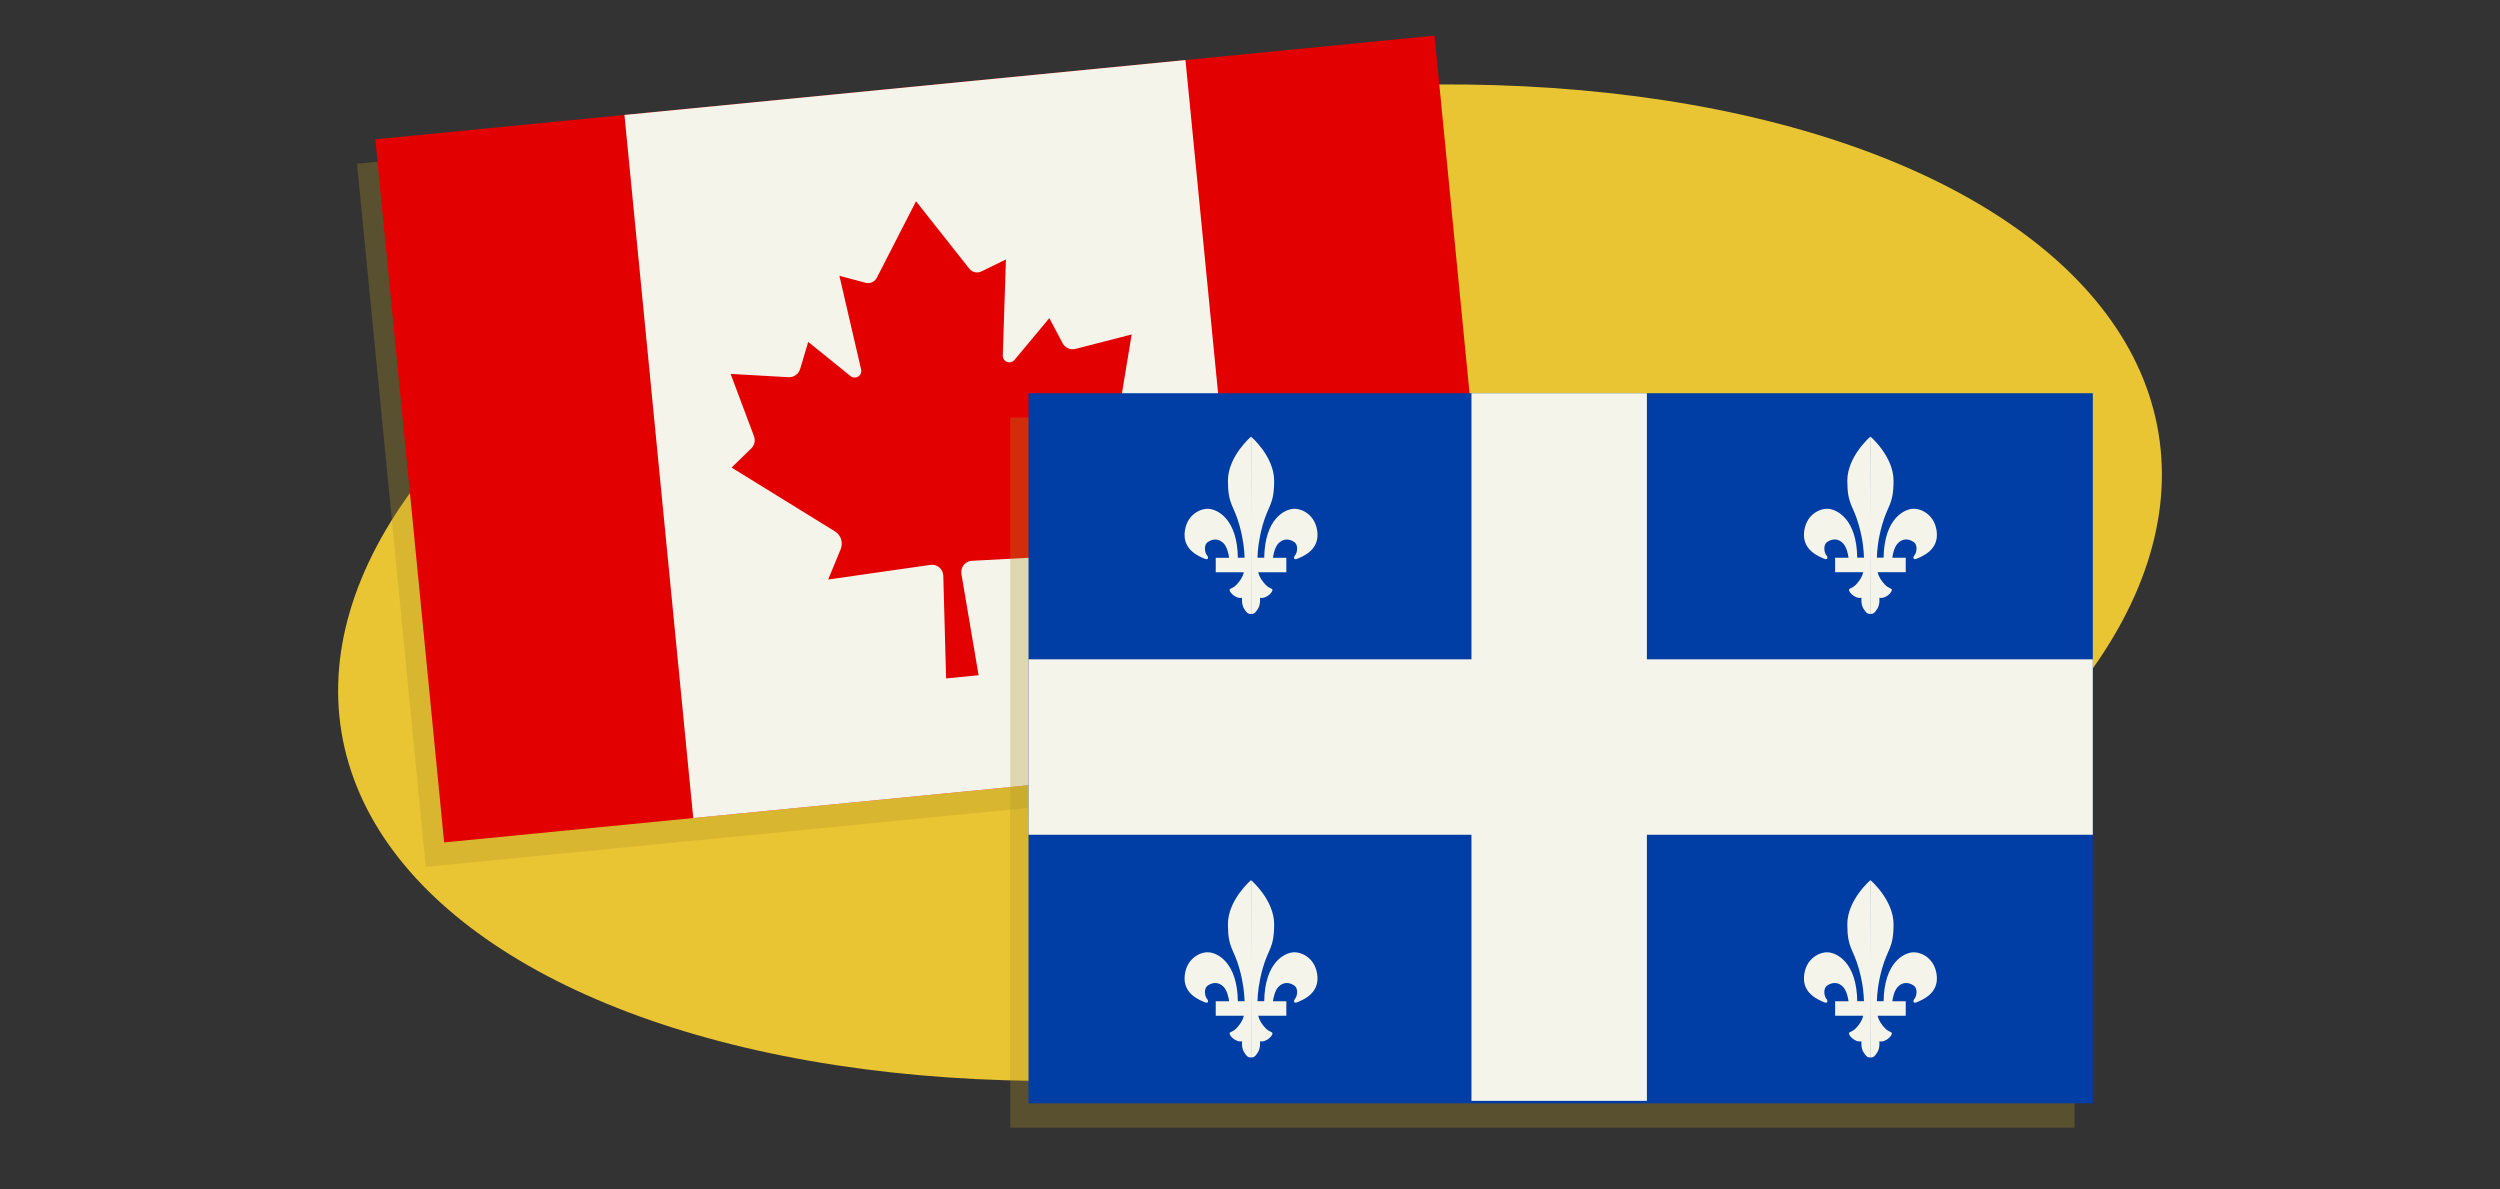 <?xml version="1.0" encoding="UTF-8"?><svg xmlns="http://www.w3.org/2000/svg" width="410" height="195" viewBox="0 0 410 195"><rect x="0" y="0" width="410" height="195" fill="#333333" stroke="none"/><g id="Layer_4"><g id="Ebene_4"><ellipse cx="205" cy="95.56" rx="151" ry="79" transform="translate(-12.79 34.54) rotate(-9.34)" fill="#e9c433"/></g></g><g id="Layer_3"><rect x="63.78" y="18.07" width="174.54" height="115.86" transform="translate(-6.69 15.08) rotate(-5.59)" fill="#af9326" opacity=".3"/><g><g id="Ebene_5"><rect x="66.78" y="14.07" width="174.54" height="115.86" transform="translate(-6.28 15.35) rotate(-5.59)" fill="#e30000"/><rect x="107.83" y="14.07" width="92.45" height="115.86" transform="translate(-6.28 15.35) rotate(-5.59)" fill="#f4f4ea"/></g><g id="Ebene_1"><path d="M173.78,83.52l14.64-13.57-3.79-2.46c-.61-.4-.93-1.12-.82-1.85l1.78-10.79-9.21,2.37c-.82,.21-1.67-.16-2.09-.89l-2.2-4.16-5.65,6.78c-.34,.49-1.02,.62-1.52,.28-.33-.23-.51-.62-.46-1.02l.51-15.66-3.97,1.94c-.69,.37-1.55,.19-2.03-.42l-8.74-11.06-6.43,12.54c-.35,.68-1.13,1.02-1.87,.82l-4.27-1.14,3.54,15.27c.19,.57-.13,1.19-.7,1.37-.38,.12-.8,.03-1.09-.25l-6.86-5.55-1.35,4.51c-.27,.8-1.04,1.32-1.88,1.28l-9.5-.54,3.84,10.24c.25,.69,.08,1.46-.44,1.97l-3.24,3.15,16.94,10.46c1,.61,1.4,1.85,.95,2.93l-2.05,4.97,16.78-2.4c1.01-.14,1.95,.57,2.08,1.58,0,.07,.01,.13,.02,.2l.46,16.84,5.33-.52-2.82-16.61c-.17-1.01,.51-1.96,1.51-2.14,.07-.01,.13-.02,.2-.02l16.93-.9-2.98-4.48c-.64-.99-.45-2.29,.43-3.06Z" fill="#e30000"/></g></g><rect x="165.68" y="68.49" width="174.54" height="116.45" fill="#af9326" opacity=".3"/><g><rect x="168.68" y="64.49" width="174.54" height="116.45" fill="#003da5"/><g><path d="M205.16,100.7c-.61,0-.78-.36-1.11-.84-.47-.68-.35-1.82-.35-1.82-1.11,.25-2.44-1.22-1.93-1.47,.34-.17,.67-.29,1.05-.71,.53-.58,.97-1.18,1.17-2.01h-4.61v-2.37h2.2c-.09-.6-.32-1.73-.88-2.34-.8-.85-1.77-.8-2.58-.27-.82,.53-.47,1.88-.19,2.18,.28,.3,.33,.89-.4,.57-.72-.32-3.48-1.31-3.25-4.22,.23-2.91,2.51-4.05,3.95-3.95,1.41,.09,4.68,1.6,4.78,8.02h1.1c-.03-1.21-.19-2.95-.83-5.29-.94-3.39-1.9-3.34-1.9-7.34s3.8-7.24,3.8-7.24m0,29.1c.61,0,.78-.36,1.11-.84,.47-.68,.35-1.82,.35-1.82,1.11,.25,2.44-1.22,1.93-1.47-.34-.17-.67-.29-1.05-.71-.53-.58-.97-1.18-1.17-2.01h4.61v-2.37h-2.2c.09-.6,.32-1.73,.88-2.34,.8-.85,1.77-.8,2.58-.27,.82,.53,.47,1.88,.19,2.18-.28,.3-.33,.89,.4,.57,.72-.32,3.48-1.31,3.25-4.22-.23-2.91-2.51-4.05-3.95-3.95-1.41,.09-4.68,1.6-4.78,8.02h-1.1c.03-1.21,.19-2.95,.83-5.29,.94-3.39,1.9-3.34,1.9-7.34s-3.8-7.24-3.8-7.24" fill="#f4f4ea"/><path d="M306.74,71.59s3.8,3.24,3.8,7.24-.96,3.95-1.9,7.34c-.65,2.34-.8,4.08-.83,5.29h1.1c.1-6.41,3.36-7.92,4.78-8.02,1.44-.09,3.72,1.04,3.95,3.95,.23,2.91-2.53,3.89-3.25,4.22-.72,.32-.68-.27-.4-.57,.28-.3,.63-1.65-.19-2.18-.82-.53-1.79-.59-2.58,.27-.57,.61-.8,1.74-.88,2.34h2.2v2.37h-4.61c.2,.83,.64,1.44,1.17,2.01,.38,.42,.71,.54,1.05,.71,.51,.25-.81,1.73-1.93,1.47,0,0,.12,1.14-.35,1.82-.33,.49-.51,.84-1.11,.84m0-29.1s-3.8,3.24-3.8,7.24,.96,3.95,1.9,7.34c.65,2.34,.8,4.08,.83,5.29h-1.1c-.1-6.41-3.36-7.92-4.78-8.02-1.44-.09-3.72,1.04-3.95,3.95-.23,2.91,2.53,3.89,3.25,4.22,.72,.32,.68-.27,.4-.57-.28-.3-.63-1.65,.19-2.18,.82-.53,1.79-.59,2.58,.27,.57,.61,.8,1.74,.88,2.34h-2.2v2.37h4.61c-.2,.83-.64,1.44-1.17,2.01-.38,.42-.71,.54-1.05,.71-.51,.25,.81,1.73,1.93,1.47,0,0-.12,1.14,.35,1.82,.33,.49,.51,.84,1.11,.84" fill="#f4f4ea"/><path d="M205.16,173.43c-.61,0-.78-.36-1.11-.84-.47-.68-.35-1.82-.35-1.82-1.11,.25-2.44-1.22-1.93-1.47,.34-.17,.67-.29,1.05-.71,.53-.58,.97-1.18,1.17-2.01h-4.61v-2.37h2.2c-.09-.6-.32-1.73-.88-2.34-.8-.85-1.77-.8-2.58-.27-.82,.53-.47,1.88-.19,2.18,.28,.3,.33,.89-.4,.57-.72-.32-3.48-1.31-3.25-4.22,.23-2.91,2.51-4.05,3.95-3.95,1.41,.09,4.68,1.6,4.78,8.02h1.1c-.03-1.21-.19-2.95-.83-5.29-.94-3.39-1.9-3.34-1.9-7.34s3.8-7.24,3.8-7.24m0,29.1c.61,0,.78-.36,1.11-.84,.47-.68,.35-1.82,.35-1.82,1.11,.25,2.44-1.22,1.93-1.47-.34-.17-.67-.29-1.05-.71-.53-.58-.97-1.18-1.17-2.01h4.61v-2.37h-2.2c.09-.6,.32-1.73,.88-2.34,.8-.85,1.77-.8,2.58-.27,.82,.53,.47,1.88,.19,2.18-.28,.3-.33,.89,.4,.57,.72-.32,3.48-1.31,3.25-4.22-.23-2.91-2.51-4.05-3.95-3.95-1.41,.09-4.68,1.6-4.78,8.02h-1.1c.03-1.21,.19-2.95,.83-5.29,.94-3.39,1.9-3.34,1.9-7.34s-3.8-7.24-3.8-7.24" fill="#f4f4ea"/><path d="M306.74,144.33s3.8,3.24,3.8,7.24-.96,3.95-1.9,7.34c-.65,2.34-.8,4.08-.83,5.29h1.1c.1-6.41,3.36-7.92,4.78-8.02,1.44-.09,3.72,1.04,3.95,3.95,.23,2.91-2.53,3.89-3.25,4.22-.72,.32-.68-.27-.4-.57,.28-.3,.63-1.65-.19-2.18-.82-.53-1.79-.59-2.58,.27-.57,.61-.8,1.74-.88,2.34h2.2v2.37h-4.61c.2,.83,.64,1.44,1.17,2.01,.38,.42,.71,.54,1.05,.71,.51,.25-.81,1.73-1.93,1.47,0,0,.12,1.14-.35,1.82-.33,.49-.51,.84-1.11,.84m0-29.1s-3.8,3.24-3.8,7.24,.96,3.95,1.9,7.34c.65,2.34,.8,4.08,.83,5.29h-1.1c-.1-6.41-3.36-7.92-4.78-8.02-1.44-.09-3.72,1.04-3.95,3.95-.23,2.91,2.53,3.89,3.25,4.22,.72,.32,.68-.27,.4-.57-.28-.3-.63-1.65,.19-2.18,.82-.53,1.79-.59,2.58,.27,.57,.61,.8,1.74,.88,2.34h-2.2v2.37h4.61c-.2,.83-.64,1.44-1.17,2.01-.38,.42-.71,.54-1.05,.71-.51,.25,.81,1.73,1.93,1.47,0,0-.12,1.14,.35,1.82,.33,.49,.51,.84,1.11,.84" fill="#f4f4ea"/></g><polygon points="343.22 108.13 270.09 108.13 270.09 64.49 241.32 64.49 241.32 108.13 168.68 108.13 168.68 136.9 241.32 136.9 241.32 180.54 270.09 180.54 270.09 136.9 343.22 136.9 343.22 108.13" fill="#f4f4ea"/></g></g></svg>